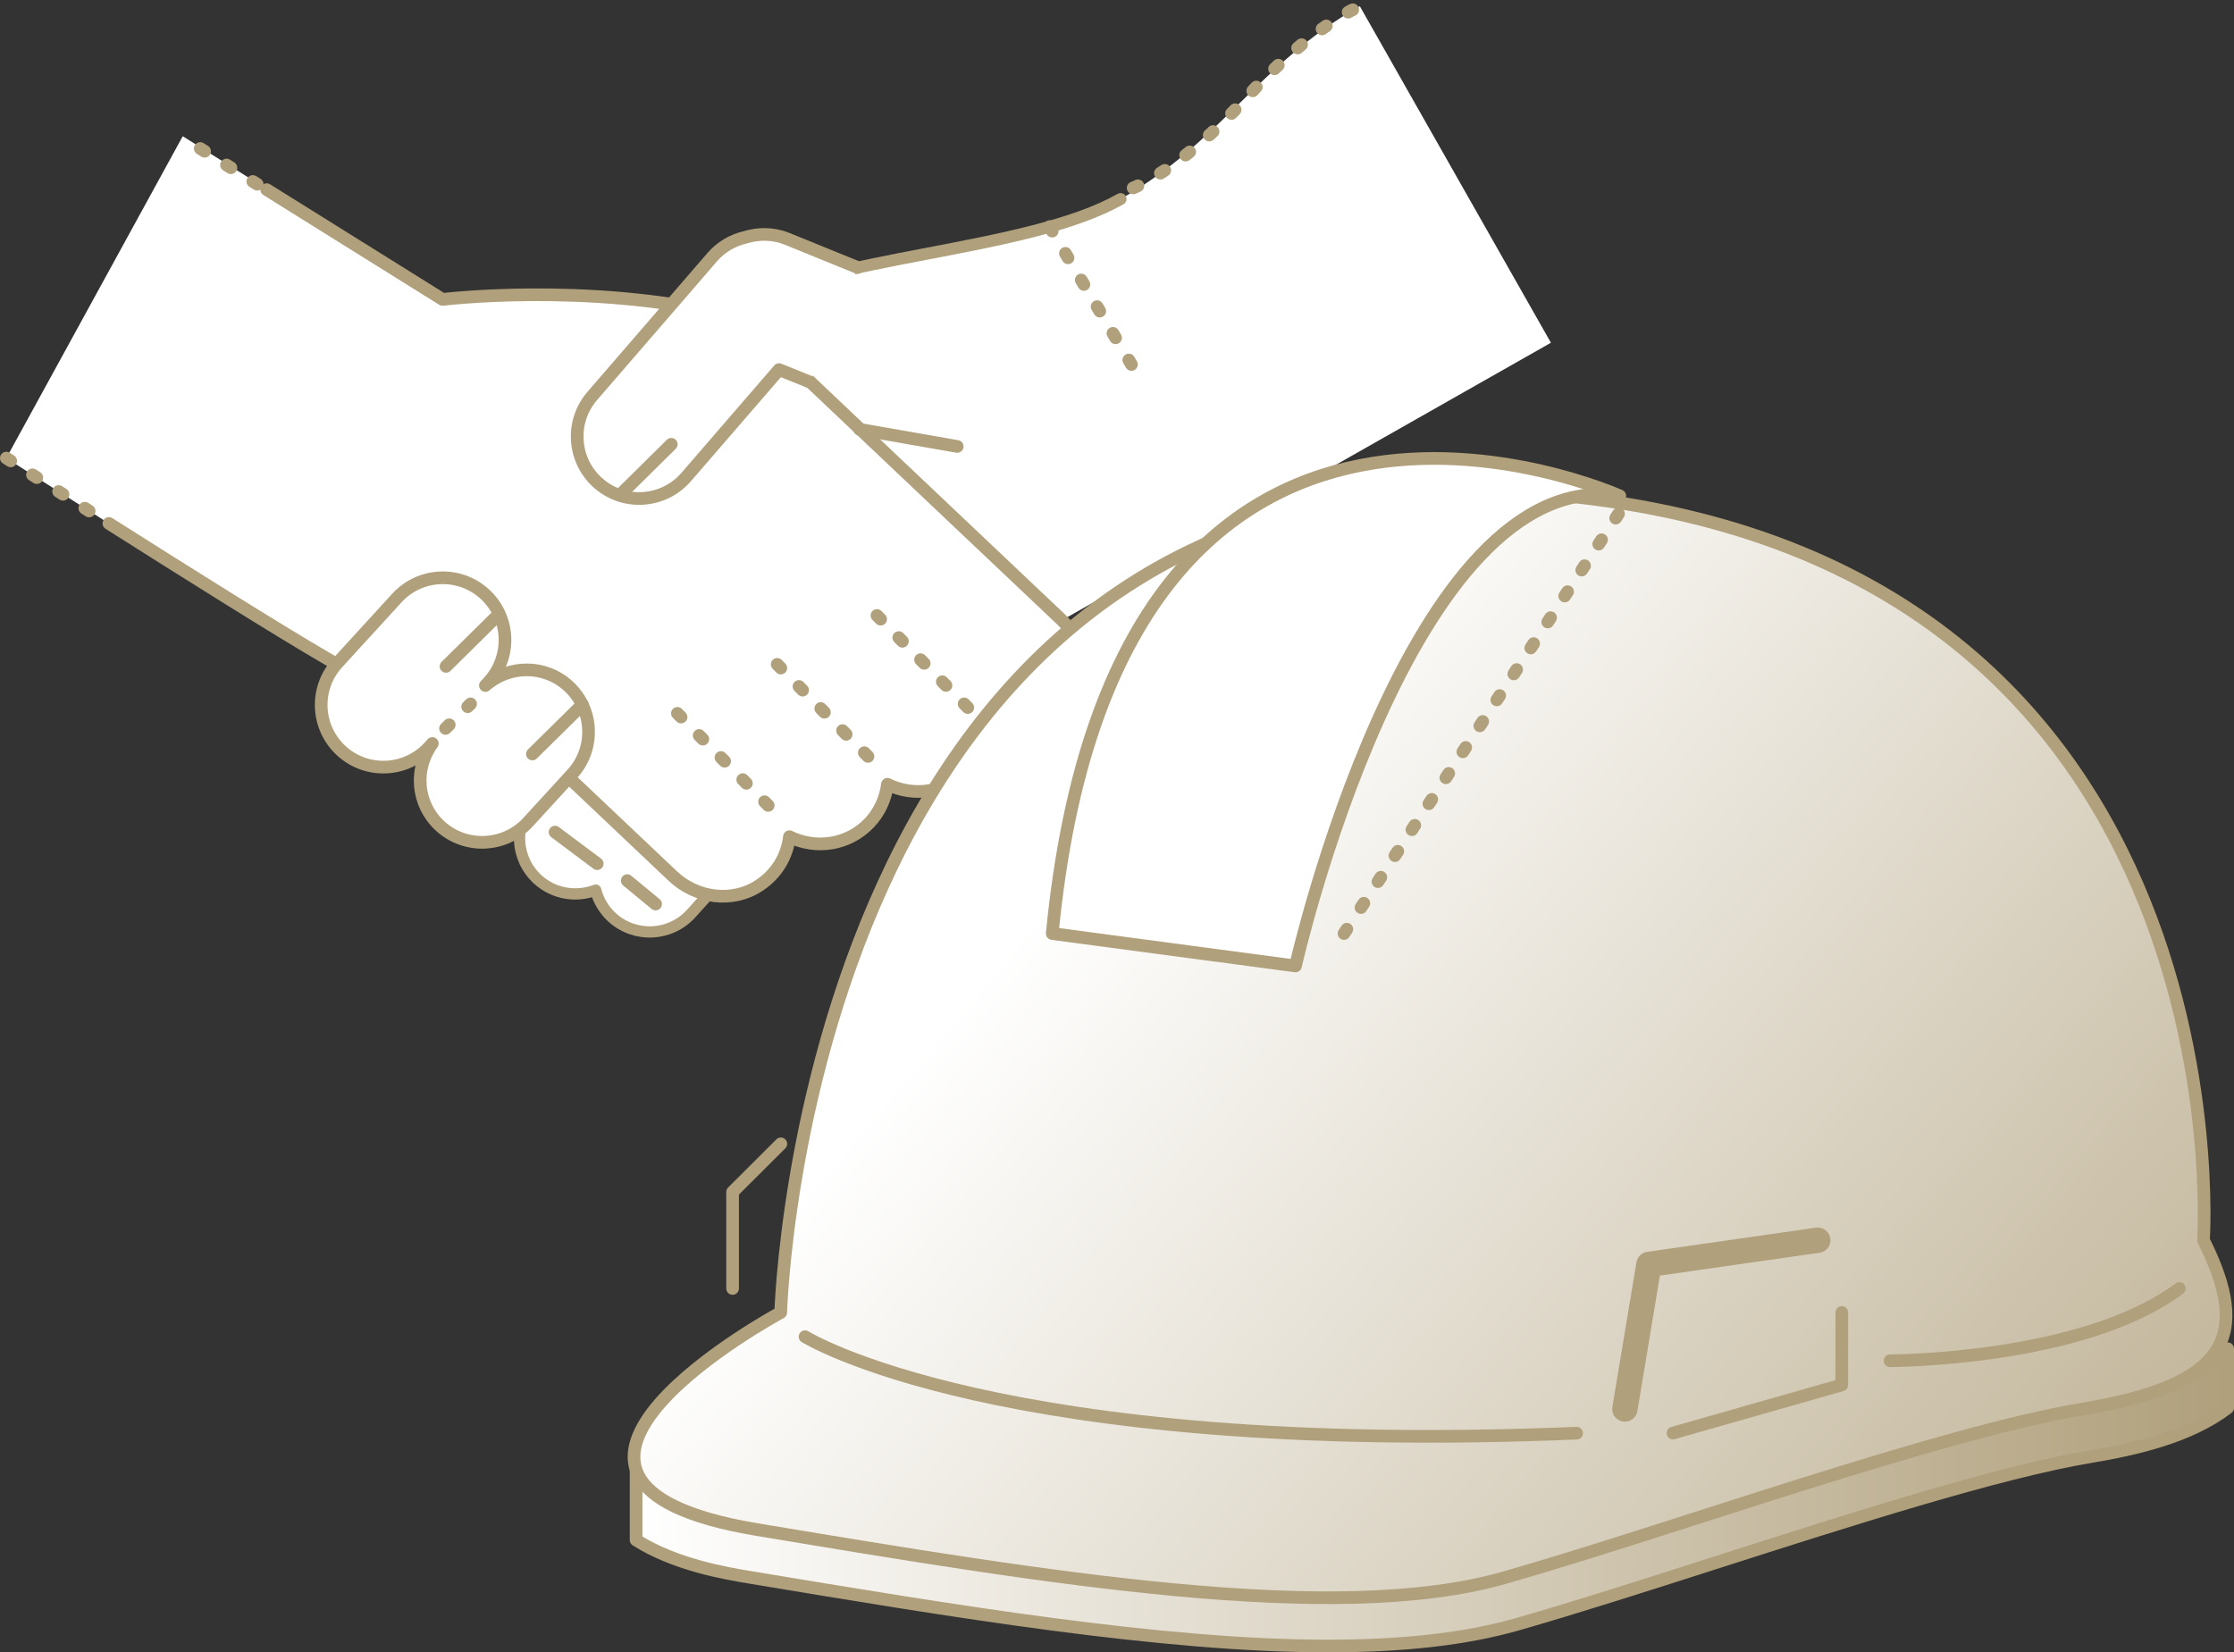 <svg xmlns="http://www.w3.org/2000/svg" xmlns:xlink="http://www.w3.org/1999/xlink" id="_レイヤー_2" viewBox="0 0 176.41 130.5"><rect x="0" y="0" width="176.41" height="130.5" fill="#333333" stroke="none"/><defs><linearGradient id="_名称未設定グラデーション_28" x1="50.23" x2="175.91" y1="118.26" y2="118.26" gradientUnits="userSpaceOnUse"><stop offset="0" stop-color="#fff"/><stop offset="1" stop-color="#b0a07c"/></linearGradient><linearGradient xlink:href="#_名称未設定グラデーション_28" id="_名称未設定グラデーション_28-2" x1="84.64" x2="180.86" y1="68.89" y2="149.79"/></defs><g id="_レイヤー_1-2"><path fill="#fff" stroke-width="0px" d="M76.37,53.24l-18.37-28.91c7.35-4.17,23.13-4.43,30.49-8.61,8.01-4.55,10.88-10.68,18.89-15.23,5.03,8.86,10.06,17.72,15.09,26.58l-46.09,26.16Z"/><path fill="#fff" stroke="#b0a07c" stroke-linecap="round" stroke-linejoin="round" stroke-width=".94px" d="M76.37,53.24l-18.37-28.91c7.35-4.17,23.13-4.43,30.49-8.61"/><path fill="#fff" stroke="#b0a07c" stroke-linecap="round" stroke-linejoin="round" stroke-width=".89px" d="M58.2,61.52c-1.28-1.15-3.05-1.4-4.55-.82-.21-.81-.65-1.57-1.31-2.17-1.81-1.63-4.6-1.49-6.24.33l-3.94,4.38c-1.63,1.81-1.49,4.6.33,6.24h0c1.28,1.15,3.05,1.4,4.55.82.21.81.65,1.57,1.31,2.17h0c1.81,1.63,4.6,1.49,6.24-.33l3.94-4.38c1.63-1.81,1.49-4.6-.33-6.24Z"/><path fill="#fff" stroke-width="0px" d="M83.8,48.94l-24.09-22.81c-.66-.63-1.45-1.03-2.27-1.26-11.2-2.6-22.49-1.21-22.49-1.21,0,0,0,0,0,0L14.43,10.76s0,0,0,0L.5,36.18s0,0,0,0c0,0,18.56,11.91,25.4,15.89,6.84,3.98,13.11,3.85,13.11,3.85,0,0,.02-.03.04-.05l14.09,13.34c1.84,1.74,4.68,2.14,6.8.74,1.45-.95,2.22-2.38,2.4-3.86,2.07,1.03,4.65.67,6.32-1.1.82-.87,1.28-1.94,1.42-3.04,2.07,1.03,4.65.67,6.32-1.1h0c.82-.87,1.28-1.94,1.42-3.04,2.36,1.17,5.37.54,6.96-1.92,1.42-2.2.92-5.14-.98-6.95Z"/><path fill="none" stroke="#b0a07c" stroke-linecap="round" stroke-linejoin="round" d="M8.6,41.34c5.88,3.73,13.45,8.49,17.3,10.72,6.84,3.98,13.11,3.85,13.11,3.85,0,0,.02-.03.04-.05l14.09,13.34c1.84,1.74,4.68,2.14,6.8.74,1.45-.95,2.22-2.38,2.4-3.86,2.07,1.03,4.65.67,6.32-1.1.82-.87,1.28-1.94,1.42-3.04,2.07,1.03,4.65.67,6.32-1.1h0c.82-.87,1.28-1.94,1.42-3.04,2.36,1.17,5.37.54,6.96-1.92,1.42-2.2.92-5.14-.98-6.95l-24.09-22.81c-.66-.63-1.45-1.03-2.27-1.26-11.2-2.6-22.49-1.21-22.49-1.21,0,0,0,0,0,0l-13.89-8.67"/><path fill="none" stroke="#b0a07c" stroke-dasharray="0 0 .41 2.04" stroke-linecap="round" stroke-linejoin="round" d="M.5,36.18s3.54,2.27,8.1,5.17"/><path fill="#fff" stroke="#b0a07c" stroke-linecap="round" stroke-linejoin="round" d="M44.88 54.18c-1.87-1.71-4.69-1.68-6.55-.04l.26-.28c1.83-2 1.69-5.11-.31-6.94s-5.11-1.69-6.94.31l-4.69 5.13c-1.83 2-1.69 5.11.31 6.94 2 1.83 5.11 1.69 6.94-.31l.24-.27c-1.47 2-1.25 4.81.62 6.52 2 1.83 5.11 1.69 6.94-.31l3.49-3.81c1.83-2 1.69-5.11-.31-6.94ZM67.73 21.13l-5.58-2.27c-1.09-.44-2.24-.44-3.29-.12-.98.23-1.9.74-2.61 1.56l-9.48 10.97c-1.77 2.05-1.54 5.14.5 6.91s5.14 1.54 6.91-.5l7.34-8.49 2.45.99"/><path fill="none" stroke="#b0a07c" stroke-dasharray="0 0 .41 2.04" stroke-linecap="round" stroke-linejoin="round" d="M35.18 57.53 37.16 55.59"/><path fill="#fff" stroke="#b0a07c" stroke-dasharray="0 0 .41 2.04" stroke-linecap="round" stroke-linejoin="round" d="M76.42 55.88 68.62 47.97M68.54 59.74 60.74 51.83M60.66 63.61 52.86 55.7"/><path fill="#fff" stroke="#b0a07c" stroke-linecap="round" stroke-linejoin="round" d="M39.17 48.73 35.22 52.63M53.01 35.09 49.06 38.99M45.99 55.65 42.04 59.55M43.83 65.72 47.16 68.21M49.53 69.55 51.77 71.4M67.88 33.91 75.59 35.26"/><path fill="#fff" stroke="#b0a07c" stroke-dasharray="0 0 .41 2.04" stroke-linecap="round" stroke-linejoin="round" d="M82.88 17.9 90.34 30.46"/><path fill="url(#_名称未設定グラデーション_28)" stroke="#b0a07c" stroke-linecap="round" stroke-linejoin="round" d="M175.91,106.52v4.67c-2.94,2.25-7.14,3.24-10.8,3.85-7.27,1.21-19.15,5.02-29.63,8.38-5.69,1.82-11.07,3.55-15.65,4.86-4.06,1.16-8.96,1.72-14.97,1.72-13.11,0-29.69-2.77-45.73-5.44-1.79-.3-5.82-.97-8.9-2.93,0-.05,0-.09,0-.09v-5.49"/><path fill="url(#_名称未設定グラデーション_28-2)" stroke="#b0a07c" stroke-linecap="round" stroke-linejoin="round" d="M174,97.95s3.81-55.22-53.32-59.03c-57.12-3.81-59.03,64.74-59.03,64.74,0,0-24.75,13.33-1.9,17.14,22.85,3.81,45.7,7.62,59.03,3.81,13.33-3.81,34.27-11.42,45.7-13.33,11.42-1.9,13.33-5.71,9.52-13.33Z"/><path fill="none" stroke="#b0a07c" stroke-linecap="round" stroke-linejoin="round" d="M63.57,105.57s15.23,9.52,60.93,7.62"/><path fill="none" stroke="#b0a07c" stroke-linecap="round" stroke-linejoin="round" stroke-width="2px" d="M128.31 111.28 130.21 99.86 143.54 97.95"/><path fill="none" stroke="#b0a07c" stroke-linecap="round" stroke-linejoin="round" d="M132.11 113.18 145.44 109.38 145.44 103.66M149.25 107.47s15.23 0 22.85-5.71M57.85 101.76 57.85 94.14 61.66 90.34"/><path fill="#fff" stroke="#b0a07c" stroke-linecap="round" stroke-linejoin="round" d="M127.9,39.16s-39.69-17.93-44.81,34.57l19.21,2.56s8.96-39.69,25.61-37.13Z"/><path fill="none" stroke="#b0a07c" stroke-dasharray="0 0 .41 2.04" stroke-linecap="round" stroke-linejoin="round" d="M106.13 73.73 127.9 40.44M20.31 14.55 14.46 10.88M89.48 14.84s3.69-1.33 8.89-7.07c5.2-5.74 9.01-7.27 9.01-7.27"/></g></svg>